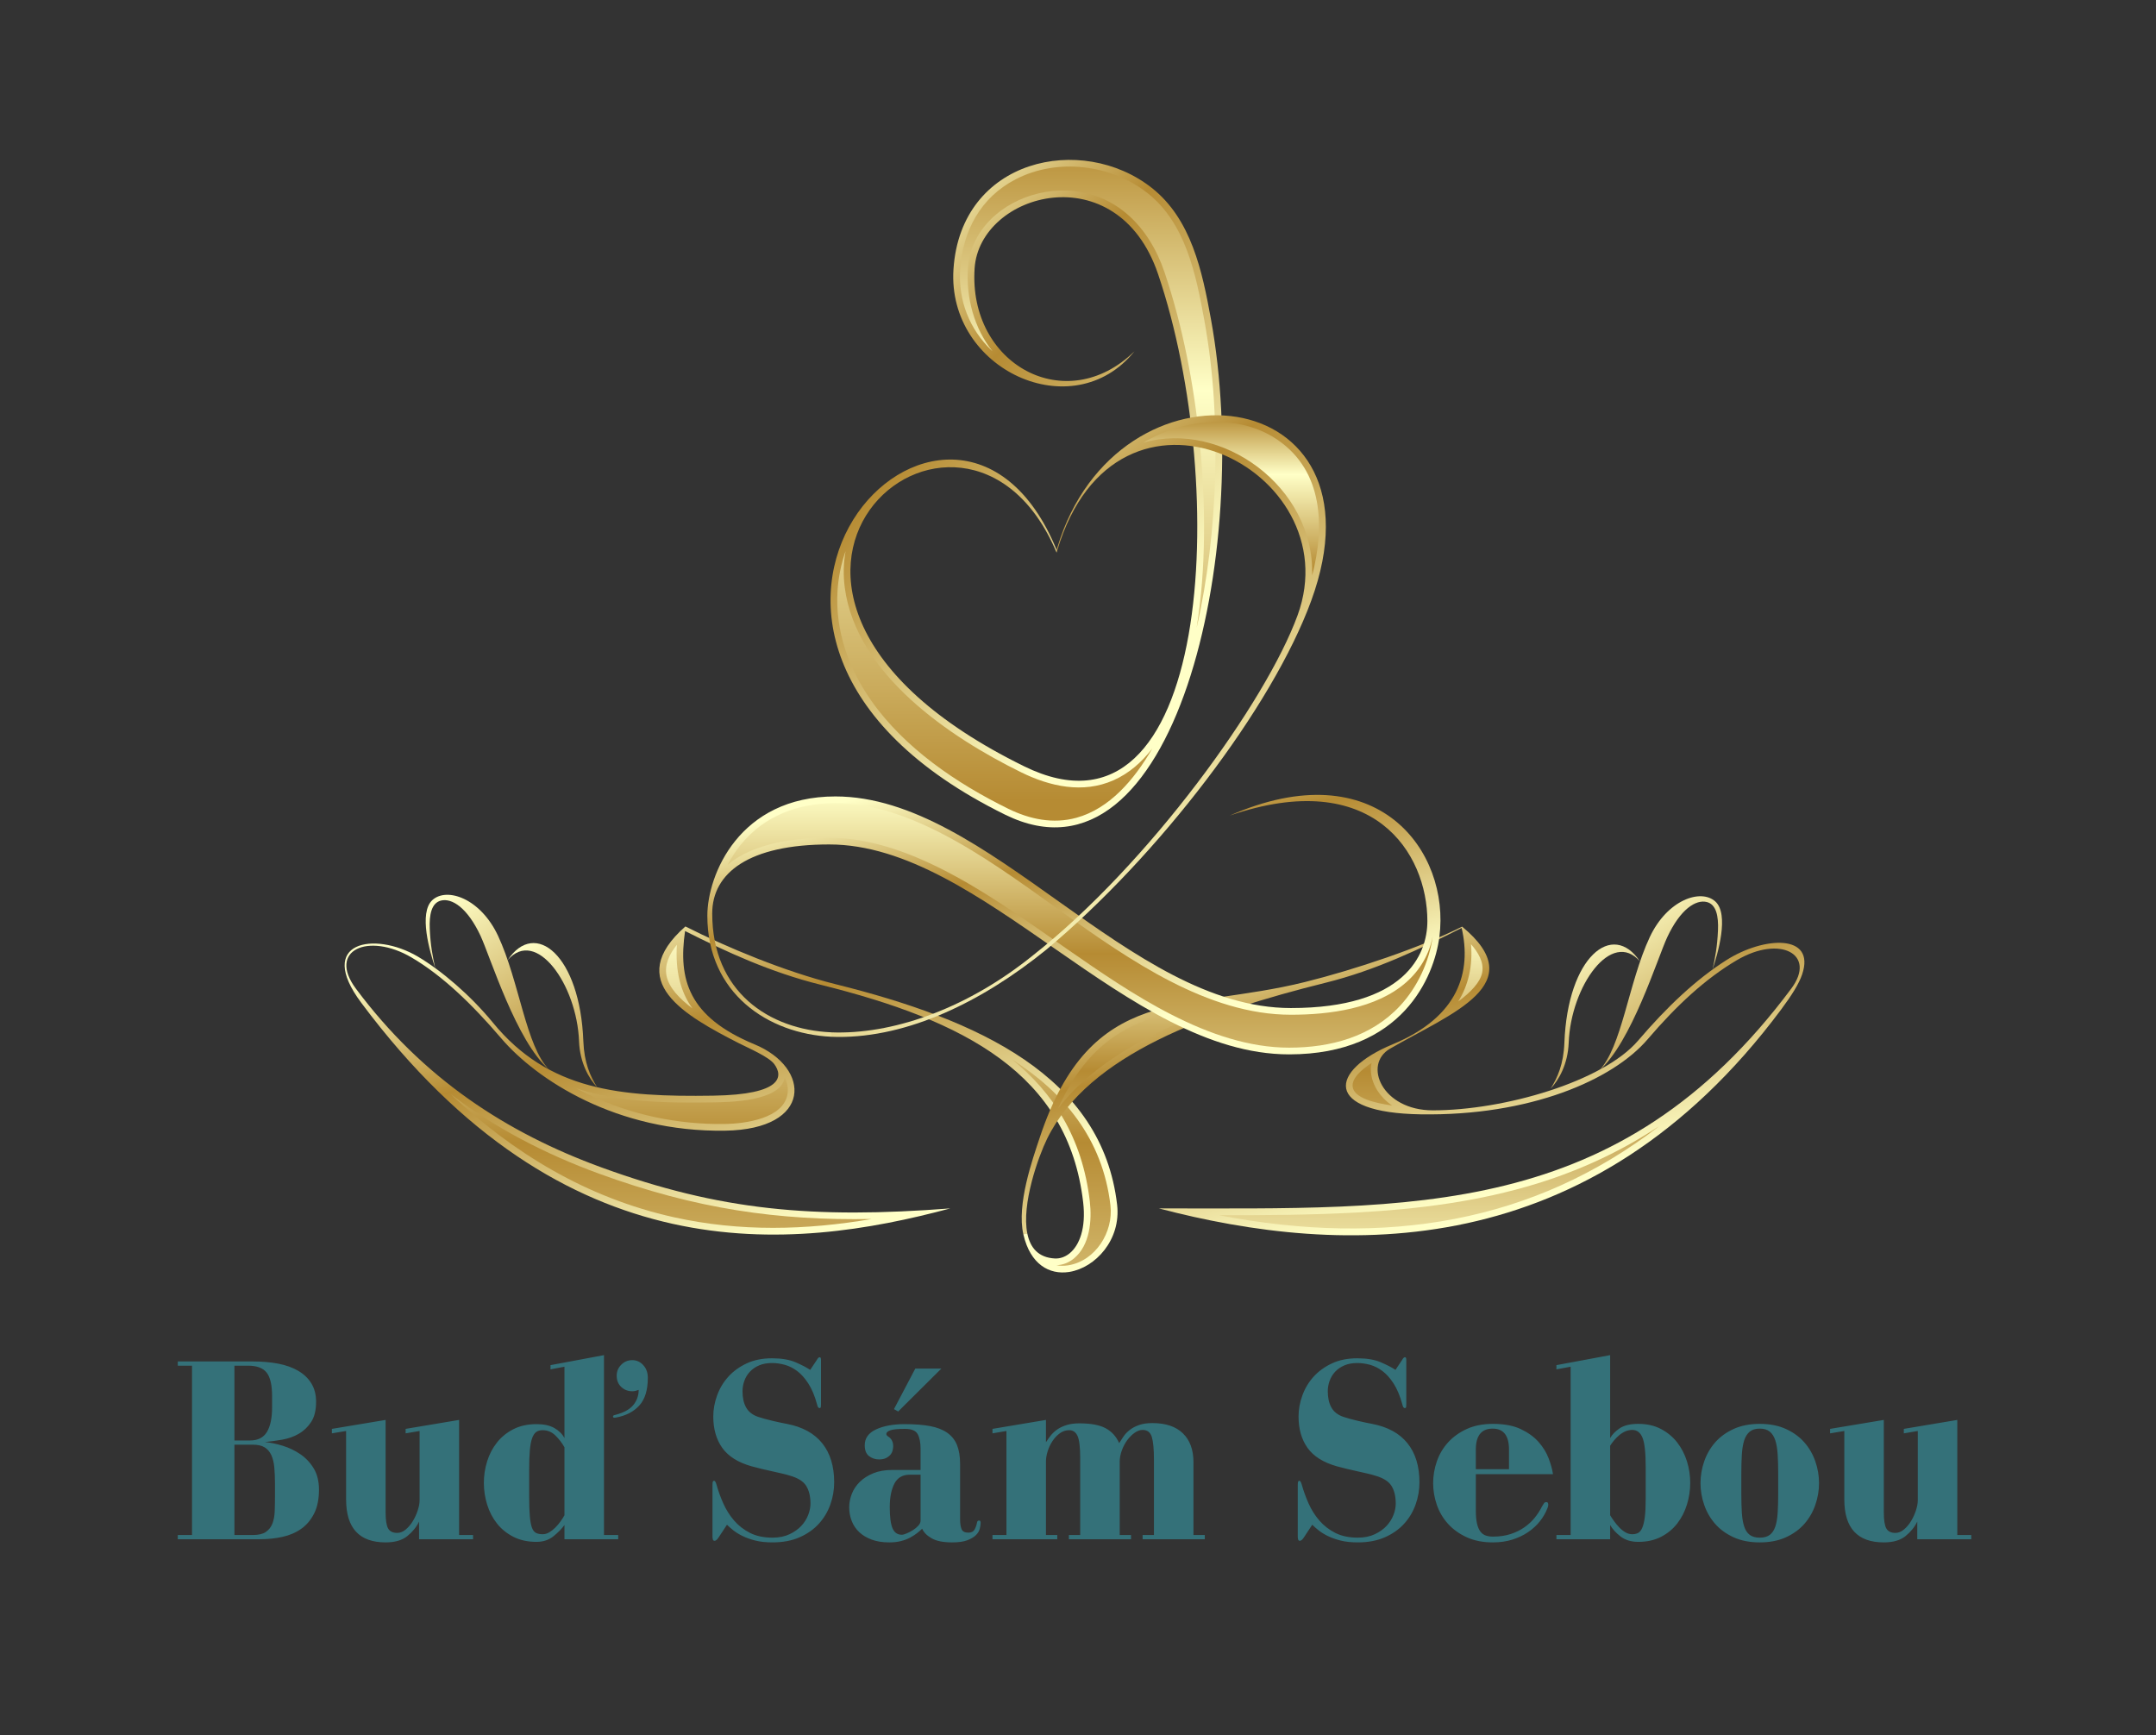 <?xml version="1.0" encoding="UTF-8"?>
<!DOCTYPE svg PUBLIC "-//W3C//DTD SVG 1.1//EN" "http://www.w3.org/Graphics/SVG/1.1/DTD/svg11.dtd">
<!-- Creator: CorelDRAW 2019 (64-Bit) -->
<svg xmlns="http://www.w3.org/2000/svg" xml:space="preserve" width="423.333mm" height="340.783mm" version="1.1" style="shape-rendering:geometricPrecision; text-rendering:geometricPrecision; image-rendering:optimizeQuality; fill-rule:evenodd; clip-rule:evenodd"
viewBox="0 0 42333.32 34078.32"
 xmlns:xlink="http://www.w3.org/1999/xlink">
 <rect x="0" y="0" width="42333.32" height="34078.32" fill="#333333" stroke="none"/>
 <defs>
  <style type="text/css">
   <![CDATA[
    .fil0 {fill:#347179;fill-rule:nonzero}
    .fil12 {fill:url(#id0)}
    .fil2 {fill:url(#id1)}
    .fil10 {fill:url(#id2)}
    .fil9 {fill:url(#id3)}
    .fil4 {fill:url(#id4)}
    .fil14 {fill:url(#id5)}
    .fil5 {fill:url(#id6)}
    .fil8 {fill:url(#id7)}
    .fil3 {fill:url(#id8)}
    .fil7 {fill:url(#id9)}
    .fil6 {fill:url(#id10)}
    .fil1 {fill:url(#id11)}
    .fil11 {fill:url(#id12)}
    .fil13 {fill:url(#id13)}
   ]]>
  </style>
  <linearGradient id="id0" gradientUnits="userSpaceOnUse" x1="21059.28" y1="2732.77" x2="21058.27" y2="15729.63">
   <stop offset="0" style="stop-opacity:1; stop-color:#B68B33"/>
   <stop offset="0.38" style="stop-opacity:1; stop-color:#FFFFC7"/>
   <stop offset="1" style="stop-opacity:1; stop-color:#B68B33"/>
  </linearGradient>
  <linearGradient id="id1" gradientUnits="userSpaceOnUse" x1="16911.05" y1="18287.3" x2="16911.22" y2="29203.7">
   <stop offset="0" style="stop-opacity:1; stop-color:#FFFFC7"/>
   <stop offset="0.38" style="stop-opacity:1; stop-color:#B68B33"/>
   <stop offset="1" style="stop-opacity:1; stop-color:#FFFFC7"/>
  </linearGradient>
  <linearGradient id="id2" gradientUnits="userSpaceOnUse" xlink:href="#id1" x1="22896.28" y1="15569.87" x2="22896.36" y2="23884.18">
  </linearGradient>
  <linearGradient id="id3" gradientUnits="userSpaceOnUse" xlink:href="#id1" x1="21782.55" y1="14551.19" x2="23006.47" y2="19907.08">
  </linearGradient>
  <linearGradient id="id4" gradientUnits="userSpaceOnUse" x1="10147.29" y1="18615.39" x2="11872.75" y2="21253.83">
   <stop offset="0" style="stop-opacity:1; stop-color:#FFFFC7"/>
   <stop offset="1" style="stop-opacity:1; stop-color:#B68B33"/>
  </linearGradient>
  <linearGradient id="id5" gradientUnits="userSpaceOnUse" xlink:href="#id0" x1="24594.13" y1="8160.6" x2="24594" y2="11208.15">
  </linearGradient>
  <linearGradient id="id6" gradientUnits="userSpaceOnUse" xlink:href="#id4" x1="31840.05" y1="17599.84" x2="33812.71" y2="21030.86">
  </linearGradient>
  <linearGradient id="id7" gradientUnits="userSpaceOnUse" xlink:href="#id1" x1="28115.43" y1="18308.09" x2="28115.61" y2="25479.22">
  </linearGradient>
  <linearGradient id="id8" gradientUnits="userSpaceOnUse" xlink:href="#id4" x1="8808.1" y1="17571.38" x2="10780.8" y2="21002.4">
  </linearGradient>
  <linearGradient id="id9" gradientUnits="userSpaceOnUse" xlink:href="#id1" x1="28340.64" y1="16975.24" x2="29943.75" y2="23271.16">
  </linearGradient>
  <linearGradient id="id10" gradientUnits="userSpaceOnUse" xlink:href="#id4" x1="30624.66" y1="18643.84" x2="32350.09" y2="21282.25">
  </linearGradient>
  <linearGradient id="id11" gradientUnits="userSpaceOnUse" xlink:href="#id1" x1="14731.81" y1="16885.22" x2="16736.51" y2="23820.79">
  </linearGradient>
  <linearGradient id="id12" gradientUnits="userSpaceOnUse" xlink:href="#id1" x1="17244.28" y1="4028.49" x2="24459.47" y2="10585.98">
  </linearGradient>
  <linearGradient id="id13" gradientUnits="userSpaceOnUse" xlink:href="#id1" x1="18756.93" y1="7965.79" x2="25363.03" y2="16106.54">
  </linearGradient>
 </defs>
 <g id="Layer_x0020_1">
  <path class="fil0" d="M6206.17 27525.91c0,-137.91 -30.19,-256.88 -90.51,-356.87 -60.35,-99.98 -145.68,-182.73 -256.01,-248.24 -110.33,-65.51 -241.35,-112.91 -393.06,-142.21 -151.71,-29.32 -320.66,-43.98 -506.84,-43.98l-1468.8 0 0 82.75 279.28 0 0 3325.5 -279.28 0 0 82.75 1613.61 0c155.16,0 302.55,-15.53 442.2,-46.56 139.62,-31.03 262.04,-83.59 367.19,-157.73 105.17,-74.12 189.63,-174.11 253.43,-299.97 63.77,-125.84 95.67,-281.86 95.67,-468.04 0,-165.5 -34.48,-305.16 -103.44,-418.94 -68.95,-113.78 -156.86,-206.87 -263.75,-279.27 -106.88,-72.41 -222.4,-127.58 -346.52,-165.5 -124.13,-37.93 -239.62,-62.07 -346.5,-72.41 106.88,-10.34 219.79,-25.85 338.73,-46.53 118.97,-20.69 227.56,-59.49 325.84,-116.36 98.25,-56.91 179.29,-134.47 243.06,-232.75 63.8,-98.25 95.7,-230.14 95.7,-395.64zm6208.09 -206.03c22.93,0 44.57,-2.55 64.95,-7.63 20.35,-5.11 40.73,-11.47 61.11,-19.11 0,114.6 -36.29,215.18 -108.87,301.76 -72.56,86.58 -196.71,151.53 -372.42,194.82 -15.28,5.08 -22.91,12.71 -22.91,22.9 0,17.83 8.91,26.75 26.74,26.75 12.72,0 24.18,-1.28 34.37,-3.81 193.52,-35.65 345.69,-114.6 456.45,-236.83 110.79,-122.24 166.16,-303.03 166.16,-542.42 0,-101.85 -29.9,-185.26 -89.77,-250.19 -59.84,-64.95 -131.76,-97.41 -215.81,-97.41 -84.03,0 -155.97,29.91 -215.81,89.78 -59.84,59.84 -89.78,131.76 -89.78,215.81 0,91.66 29.94,165.52 89.78,221.53 59.84,56.04 131.78,84.05 215.81,84.05zm-7811.35 966.28l0 -1468.8 263.75 0c175.84,0 299.09,45.69 369.79,137.07 70.67,91.36 106.01,245.65 106.01,462.86l0 217.22c0,210.32 -33.61,371.53 -100.85,483.57 -67.22,112.07 -178.42,168.08 -333.58,168.08l-305.12 0zm0 1856.7l0 -1773.95 362.02 0c96.54,0 173.24,17.24 230.14,51.72 56.88,34.48 100.86,85.35 131.89,152.57 31.03,67.25 50.85,149.13 59.46,245.67 8.63,96.54 12.95,205.14 12.95,325.81l0 217.22c0,110.33 -1.74,213.77 -5.19,310.31 -3.45,96.54 -18.95,179.29 -46.53,248.25 -27.58,68.96 -70.7,123.28 -129.31,162.92 -58.61,39.66 -143.07,59.48 -253.41,59.48l-362.02 0zm2192.85 -2042.89l0 1344.68c0,562.01 258.59,843.02 775.78,843.02 182.73,0 324.97,-41.37 426.67,-124.12 101.72,-82.75 178.44,-177.58 230.16,-284.47l0 346.53 1060.21 0 0 -82.75 -274.09 0 0 -2260.1 -1049.89 175.84 0 87.93 274.12 -46.56 0 1360.21c0,58.61 -12.09,124.99 -36.22,199.11 -24.14,74.14 -56.03,143.94 -95.67,209.45 -39.67,65.51 -86.2,120.68 -139.66,165.5 -53.42,44.82 -109.46,67.25 -168.07,67.25 -86.2,0 -145.68,-29.32 -178.43,-87.94 -32.76,-58.61 -49.13,-163.76 -49.13,-315.47l0 -1815.32 -1055.06 175.84 0 87.93 279.28 -46.56zm3594.44 760.28c0,-151.71 4.31,-277.57 12.92,-377.56 8.63,-99.99 23.29,-179.29 43.98,-237.9 20.69,-58.62 47.4,-99.99 80.14,-124.13 32.77,-24.13 75.01,-36.19 126.73,-36.19 96.54,0 180.14,34.48 250.83,103.44 70.67,68.96 130.15,146.52 178.42,232.72l0 1334.33c-20.69,37.93 -46.53,78.46 -77.56,121.54 -31.03,43.12 -65.51,83.62 -103.44,121.55 -37.93,37.93 -77.59,68.96 -118.96,93.09 -41.38,24.14 -84.46,36.19 -129.29,36.19 -51.72,0 -94.83,-8.61 -129.31,-25.84 -34.47,-17.24 -61.19,-51.72 -80.17,-103.44 -18.95,-51.72 -32.74,-126.7 -41.37,-224.98 -8.61,-98.25 -12.92,-230.14 -12.92,-395.64l0 -517.18zm418.93 -1970.48l274.09 -51.72 0 1401.58c-41.37,-79.3 -106.88,-144.81 -196.53,-196.53 -89.64,-51.72 -206.87,-77.59 -351.68,-77.59 -172.4,0 -323.23,32.76 -452.54,98.27 -129.29,65.51 -237.04,152.58 -323.24,261.18 -86.19,108.62 -150.84,231.87 -193.95,369.79 -43.08,137.91 -64.64,279.28 -64.64,424.09 0,144.81 21.56,287.04 64.64,426.67 43.11,139.65 107.76,263.77 193.95,372.37 86.2,108.62 193.95,195.66 323.24,261.17 129.31,65.54 280.14,98.28 452.54,98.28 131.02,0 242.22,-37.06 333.57,-111.2 91.39,-74.12 162.92,-147.39 214.64,-219.8l0 279.28 1055.06 0 0 -82.75 -279.28 0 0 -3532.37 -1049.87 196.53 0 82.75zm5233.89 -191.35l-134.47 201.69c-72.4,-48.27 -168.94,-98.25 -289.62,-149.97 -120.68,-51.72 -274.09,-77.59 -460.28,-77.59 -189.63,0 -356,33.64 -499.1,100.86 -143.07,67.24 -262.88,154.28 -359.42,261.17 -96.54,106.88 -169.82,229.29 -219.83,367.21 -49.98,137.92 -74.98,275.83 -74.98,413.75 0,244.8 58.61,449.93 175.84,615.43 117.23,165.5 308.6,286.18 574.09,362.03 62.06,17.24 129.28,34.48 201.69,51.72 72.4,17.24 143.94,33.63 214.63,49.14 70.67,15.52 135.34,30.16 193.95,43.95 58.62,13.79 103.44,25.87 134.47,36.22 162.05,44.82 271.52,112.04 328.39,201.68 56.91,89.65 85.36,206.88 85.36,351.69 0,68.96 -14.66,142.23 -43.98,219.82 -29.3,77.57 -74.12,149.1 -134.47,214.61 -60.32,65.51 -137.92,120.68 -232.72,165.5 -94.83,44.82 -206,67.25 -333.58,67.25 -172.39,0 -319.81,-31.03 -442.19,-93.09 -122.42,-62.07 -226.7,-143.1 -312.89,-243.09 -86.2,-99.99 -156.89,-212.04 -212.06,-336.16 -55.17,-124.12 -99.99,-248.25 -134.47,-372.37 -13.79,-48.27 -29.29,-72.41 -46.53,-72.41 -10.35,0 -18.11,5.16 -23.29,15.51 -5.16,10.34 -7.74,32.76 -7.74,67.24l0 1013.68c0,20.69 2.58,39.64 7.74,56.9 5.18,17.24 16.39,25.85 33.63,25.85 24.14,0 51.72,-24.14 82.75,-72.41l160.31 -243.08c34.48,34.47 76.73,71.56 126.71,111.2 50.01,39.66 110.33,76.72 181.02,111.2 70.67,34.48 153.42,63.8 248.25,87.93 94.81,24.14 207.74,36.19 338.76,36.19 203.43,0 380.98,-33.61 532.69,-100.86 151.71,-67.22 277.57,-156.02 377.56,-266.35 99.99,-110.33 174.97,-236.17 224.95,-377.53 50.01,-141.37 75.01,-286.18 75.01,-434.44 0,-317.2 -78.46,-573.21 -235.32,-768.01 -156.89,-194.81 -388.75,-321.52 -695.61,-380.13 -75.85,-13.79 -168.94,-33.61 -279.28,-59.48 -110.33,-25.85 -206.87,-52.59 -289.62,-80.17 -106.88,-37.93 -183.6,-99.12 -230.16,-183.59 -46.54,-84.48 -69.8,-190.5 -69.8,-318.07 0,-68.96 12.05,-137.05 36.19,-204.29 24.13,-67.22 60.35,-126.71 108.62,-178.42 48.27,-51.72 108.59,-93.1 181,-124.13 72.4,-31.03 156.89,-46.56 253.43,-46.56 79.3,0 161.18,11.21 245.64,33.64 84.49,22.4 166.37,62.9 245.67,121.52 79.3,58.61 153.45,141.36 222.4,248.24 68.96,106.89 125.84,243.09 170.66,408.59 10.34,48.27 25.87,72.41 46.56,72.41 17.24,0 26.71,-7.77 28.43,-23.27 1.73,-15.53 2.6,-33.64 2.6,-54.32l0 -868.87c0,-34.48 -8.63,-51.72 -25.87,-51.72 -17.24,0 -34.48,15.53 -51.72,46.56zm1929.11 175.84l-418.91 796.47 82.75 46.53 848.18 -843 -512.02 0zm-206.88 1091.25c-227.56,0 -415.45,34.48 -563.71,103.43 -148.26,68.96 -222.41,172.4 -222.41,310.31 0,99.99 28.46,171.55 85.33,214.64 56.91,43.11 121.55,64.64 193.95,64.64 58.62,0 106.02,-9.47 142.24,-28.42 36.19,-18.98 64.64,-41.38 85.32,-67.25 20.69,-25.85 34.48,-54.3 41.38,-85.33 6.89,-31.03 10.34,-56.9 10.34,-77.59 0,-86.2 -32.74,-149.97 -98.25,-191.34 -24.13,-13.8 -36.21,-31.04 -36.21,-51.72 0,-27.59 25.87,-50.85 77.59,-69.83 51.71,-18.95 148.25,-28.45 289.62,-28.45 127.57,0 210.32,34.48 248.25,103.44 37.92,68.95 56.87,165.49 56.87,289.62l0 413.75 -558.55 0c-141.37,0 -264.62,21.55 -369.8,64.66 -105.14,43.09 -193.08,99.12 -263.75,168.08 -70.69,68.96 -123.25,147.39 -157.73,235.32 -34.48,87.91 -51.72,176.69 -51.72,266.33 0,93.1 16.37,181.9 49.11,266.36 32.77,84.49 81.91,157.73 147.42,219.8 65.51,62.06 147.39,111.2 245.64,147.41 98.28,36.19 212.93,54.3 343.95,54.3 86.2,0 162.89,-8.61 230.14,-25.85 67.22,-17.23 126.7,-39.66 178.42,-67.24 51.72,-27.59 97.41,-56.9 137.05,-87.94 39.66,-31.03 73.27,-60.32 100.85,-87.9 31.04,72.4 93.1,135.33 186.19,188.76 93.09,53.46 227.56,80.17 403.4,80.17 124.13,0 222.4,-13.79 294.81,-41.37 72.41,-27.59 128.41,-60.35 168.08,-98.28 39.64,-37.93 65.51,-79.3 77.56,-124.13 12.08,-44.82 18.11,-86.19 18.11,-124.12 0,-27.58 -10.34,-41.37 -31.03,-41.37 -24.14,0 -37.93,15.52 -41.38,46.56 -10.34,51.71 -26.71,96.54 -49.13,134.46 -22.4,37.93 -62.91,56.88 -121.52,56.88 -68.96,0 -112.94,-23.27 -131.89,-69.8 -18.98,-46.56 -28.45,-111.2 -28.45,-193.95l0 -1086.08c0,-144.82 -19.82,-267.23 -59.48,-367.22 -39.64,-99.99 -103.44,-181 -191.35,-243.06 -87.93,-62.06 -199.98,-106.02 -336.18,-131.89 -136.18,-25.84 -302.55,-38.79 -499.08,-38.79zm310.31 992.99l0 905.08c0,31.03 -14.66,62.93 -43.95,95.67 -29.32,32.77 -64.64,62.07 -106.02,87.94 -41.37,25.84 -82.75,47.4 -124.12,64.64 -41.38,17.24 -72.41,25.85 -93.09,25.85 -86.2,0 -147.42,-42.22 -183.61,-126.71 -36.22,-84.46 -54.3,-223.24 -54.3,-416.32 0,-189.64 30.16,-343.08 90.49,-460.31 60.35,-117.23 161.21,-175.84 302.57,-175.84l212.03 0zm2461.79 -636.12l0 -439.62 -1049.86 175.84 0 87.93 274.09 -46.56 0 2042.89 -274.09 0 0 82.75 1272.27 0 0 -82.75 -222.41 0 0 -1442.95c0,-62.07 11.22,-129.29 33.62,-201.69 22.42,-72.41 54.32,-139.65 95.69,-201.72 41.38,-62.06 89.65,-112.91 144.81,-152.55 55.17,-39.66 115.5,-59.48 181.01,-59.48 75.85,0 131.02,37.93 165.49,113.78 34.48,75.86 51.72,220.67 51.72,434.44l0 1510.17 -222.37 0 0 82.75 1220.55 0 0 -82.75 -222.4 0 0 -1437.77c0,-72.4 13.79,-146.55 41.37,-222.4 27.59,-75.85 62.93,-143.07 106.02,-201.69 43.11,-58.61 91.38,-106.88 144.81,-144.81 53.45,-37.93 106.04,-56.9 157.76,-56.9 93.09,0 153.42,46.56 181,139.65 27.58,93.09 41.38,239.61 41.38,439.59l0 1484.33 -222.38 0 0 82.75 1220.55 0 0 -82.75 -222.4 0 0 -1432.61c0,-241.35 -68.96,-429.25 -206.87,-563.72 -137.92,-134.46 -337.9,-201.71 -599.94,-201.71 -103.43,0 -191.34,12.95 -263.75,38.79 -72.4,25.88 -133.62,58.62 -183.6,98.28 -50.01,39.64 -90.52,82.75 -121.55,129.28 -31.03,46.56 -58.61,88.78 -82.75,126.71 -58.61,-131.02 -147.39,-228.4 -266.35,-292.2 -118.94,-63.78 -290.47,-95.68 -514.58,-95.68 -93.09,0 -174.13,10.35 -243.09,31.03 -68.96,20.69 -128.44,47.41 -178.42,80.17 -50.01,32.75 -93.96,71.54 -131.89,116.36 -37.93,44.83 -72.4,93.1 -103.44,144.82zm6997.5 -1623.96l-134.46 201.69c-72.41,-48.27 -168.95,-98.25 -289.63,-149.97 -120.67,-51.72 -274.09,-77.59 -460.28,-77.59 -189.63,0 -356,33.64 -499.1,100.86 -143.07,67.24 -262.88,154.28 -359.42,261.17 -96.54,106.88 -169.81,229.29 -219.82,367.21 -49.98,137.92 -74.99,275.83 -74.99,413.75 0,244.8 58.62,449.93 175.85,615.43 117.22,165.5 308.59,286.18 574.08,362.03 62.06,17.24 129.28,34.48 201.69,51.72 72.41,17.24 143.94,33.63 214.64,49.14 70.67,15.52 135.33,30.16 193.95,43.95 58.61,13.79 103.43,25.87 134.47,36.22 162.05,44.82 271.51,112.04 328.39,201.68 56.9,89.65 85.35,206.88 85.35,351.69 0,68.96 -14.66,142.23 -43.98,219.82 -29.29,77.57 -74.11,149.1 -134.47,214.61 -60.32,65.51 -137.91,120.68 -232.72,165.5 -94.82,44.82 -206,67.25 -333.57,67.25 -172.4,0 -319.81,-31.03 -442.2,-93.09 -122.41,-62.07 -226.69,-143.1 -312.89,-243.09 -86.2,-99.99 -156.89,-212.04 -212.06,-336.16 -55.16,-124.12 -99.99,-248.25 -134.46,-372.37 -13.8,-48.27 -29.3,-72.41 -46.54,-72.41 -10.34,0 -18.11,5.16 -23.29,15.51 -5.16,10.34 -7.74,32.76 -7.74,67.24l0 1013.68c0,20.69 2.58,39.64 7.74,56.9 5.18,17.24 16.4,25.85 33.64,25.85 24.13,0 51.71,-24.14 82.74,-72.41l160.32 -243.08c34.48,34.47 76.72,71.56 126.7,111.2 50.01,39.66 110.33,76.72 181.03,111.2 70.67,34.48 153.42,63.8 248.25,87.93 94.8,24.14 207.74,36.19 338.76,36.19 203.42,0 380.98,-33.61 532.68,-100.86 151.71,-67.22 277.57,-156.02 377.56,-266.35 99.99,-110.33 174.97,-236.17 224.96,-377.53 50,-141.37 75.01,-286.18 75.01,-434.44 0,-317.2 -78.46,-573.21 -235.33,-768.01 -156.89,-194.81 -388.74,-321.52 -695.6,-380.13 -75.86,-13.79 -168.95,-33.61 -279.28,-59.48 -110.33,-25.85 -206.88,-52.59 -289.62,-80.17 -106.89,-37.93 -183.61,-99.12 -230.17,-183.59 -46.53,-84.48 -69.8,-190.5 -69.8,-318.07 0,-68.96 12.05,-137.05 36.19,-204.29 24.13,-67.22 60.35,-126.71 108.62,-178.42 48.27,-51.72 108.6,-93.1 181,-124.13 72.41,-31.03 156.89,-46.56 253.43,-46.56 79.31,0 161.19,11.21 245.65,33.64 84.48,22.4 166.36,62.9 245.67,121.52 79.3,58.61 153.44,141.36 222.4,248.24 68.95,106.89 125.83,243.09 170.65,408.59 10.35,48.27 25.88,72.41 46.56,72.41 17.24,0 26.72,-7.77 28.43,-23.27 1.74,-15.53 2.6,-33.64 2.6,-54.32l0 -868.87c0,-34.48 -8.63,-51.72 -25.87,-51.72 -17.24,0 -34.48,15.53 -51.72,46.56zm2958.32 2249.73c-13.79,-93.09 -42.25,-196.53 -85.36,-310.31 -43.08,-113.78 -108.59,-220.66 -196.53,-320.65 -87.9,-99.99 -204.26,-184.45 -349.08,-253.41 -144.81,-68.95 -327.55,-103.43 -548.21,-103.43 -196.53,0 -368.08,33.61 -514.6,100.85 -146.55,67.23 -268.94,155.16 -367.22,263.76 -98.25,108.62 -171.52,232.74 -219.79,372.37 -48.27,139.65 -72.41,281.86 -72.41,426.67 0,144.81 24.14,287.04 72.41,426.69 48.27,139.63 121.54,263.75 219.79,372.37 98.28,108.6 220.67,196.53 367.22,263.75 146.52,67.25 318.07,100.86 514.6,100.86 137.92,0 264.62,-18.11 380.11,-54.3 115.52,-36.21 218.95,-85.35 310.31,-147.41 91.38,-62.07 168.95,-133.6 232.75,-214.61 63.77,-81.04 112.91,-166.37 147.39,-256.02 10.34,-24.13 15.52,-46.56 15.52,-67.24 0,-34.48 -12.08,-51.72 -36.21,-51.72 -20.69,0 -36.19,6.89 -46.53,20.69 -10.35,13.79 -24.14,36.21 -41.38,67.24 -37.93,75.86 -85.35,149.13 -142.23,219.8 -56.9,70.69 -124.99,133.6 -204.29,188.76 -79.31,55.17 -169.82,99.15 -271.52,131.89 -101.73,32.77 -216.35,49.14 -343.92,49.14 -51.72,0 -98.28,-6.9 -139.65,-20.69 -41.38,-13.79 -76.72,-39.66 -106.02,-77.59 -29.32,-37.92 -51.72,-90.48 -67.24,-157.73 -15.51,-67.22 -23.27,-152.58 -23.27,-256.01l0 -713.72 1515.36 0zm-1515.36 -480.96c0,-275.83 110.33,-413.75 331,-413.75 213.76,0 320.65,137.92 320.65,413.75l0 382.71 -651.65 0 0 -382.71zm2637.63 -227.56l0 -1629.14 -1055.05 196.53 0 82.75 279.28 -51.72 0 3304.81 -279.28 0 0 82.75 1055.05 0 0 -279.28c44.82,79.3 112.91,154.29 204.3,224.98 91.35,70.67 207.74,106.02 349.1,106.02 168.95,0 317.21,-32.74 444.78,-98.28 127.57,-65.51 233.59,-152.55 318.05,-261.17 84.48,-108.6 148.26,-232.72 191.37,-372.37 43.08,-139.63 64.64,-281.86 64.64,-426.67 0,-144.81 -21.56,-286.18 -64.64,-424.09 -43.11,-137.92 -106.89,-261.17 -191.37,-369.79 -84.46,-108.6 -190.48,-196.53 -318.05,-263.76 -127.57,-67.24 -275.83,-100.85 -444.78,-100.85 -158.6,0 -281.01,29.29 -367.21,87.91 -86.2,58.61 -148.26,122.41 -186.19,191.37zm0 1515.33l0 -1365.36c20.69,-34.48 46.56,-69.8 77.59,-106.02 31.03,-36.19 64.64,-69.83 100.83,-100.86 36.22,-31.03 75.86,-56.01 118.97,-74.98 43.08,-18.95 88.78,-28.45 137.05,-28.45 93.09,0 160.34,51.72 201.71,155.15 41.37,103.44 62.06,294.81 62.06,574.09l0 620.62c0,151.7 -6.05,273.25 -18.11,364.6 -12.08,91.39 -29.32,162.06 -51.71,212.06 -22.43,49.98 -50.01,82.75 -82.75,98.25 -32.77,15.53 -69.83,23.27 -111.2,23.27 -48.27,0 -93.97,-12.92 -137.05,-38.77 -43.11,-25.87 -82.75,-57.77 -118.97,-95.7 -36.19,-37.92 -69.8,-78.43 -100.83,-121.51 -31.03,-43.12 -56.9,-81.91 -77.59,-116.39zm1773.95 -630.96c0,144.81 24.14,287.04 72.41,426.69 48.27,139.63 119.81,263.75 214.64,372.37 94.8,108.6 215.48,196.53 362.02,263.75 146.53,67.25 318.08,100.86 514.61,100.86 196.53,0 368.05,-33.61 514.58,-100.86 146.54,-67.22 267.22,-155.15 362.02,-263.75 94.83,-108.62 166.37,-232.74 214.64,-372.37 48.27,-139.65 72.41,-281.88 72.41,-426.69 0,-144.81 -24.14,-287.02 -72.41,-426.67 -48.27,-139.63 -119.81,-263.75 -214.64,-372.37 -94.8,-108.6 -215.48,-196.53 -362.02,-263.76 -146.53,-67.24 -318.05,-100.85 -514.58,-100.85 -196.53,0 -368.08,33.61 -514.61,100.85 -146.54,67.23 -267.22,155.16 -362.02,263.76 -94.83,108.62 -166.37,232.74 -214.64,372.37 -48.27,139.65 -72.41,281.86 -72.41,426.67zm801.65 -191.35c0,-137.91 3.45,-262.04 10.34,-372.37 6.9,-110.33 22.4,-202.56 46.54,-276.7 24.13,-74.12 60.35,-131.02 108.62,-170.66 48.27,-39.66 113.78,-59.48 196.53,-59.48 82.75,0 148.26,19.82 196.53,59.48 48.27,39.64 84.46,96.54 108.59,170.66 24.14,74.14 39.67,166.37 46.56,276.7 6.9,110.33 10.35,234.46 10.35,372.37l0 403.4c0,141.37 -3.45,265.49 -10.35,372.38 -6.89,106.88 -22.42,196.53 -46.56,268.93 -24.13,72.41 -60.32,126.7 -108.59,162.92 -48.27,36.19 -113.78,54.3 -196.53,54.3 -82.75,0 -148.26,-18.11 -196.53,-54.3 -48.27,-36.22 -84.49,-90.51 -108.62,-162.92 -24.14,-72.4 -39.64,-162.05 -46.54,-268.93 -6.89,-106.89 -10.34,-231.01 -10.34,-372.38l0 -403.4zm2022.17 -832.68l0 1344.68c0,562.01 258.59,843.02 775.78,843.02 182.74,0 324.97,-41.37 426.67,-124.12 101.72,-82.75 178.44,-177.58 230.16,-284.47l0 346.53 1060.21 0 0 -82.75 -274.09 0 0 -2260.1 -1049.89 175.84 0 87.93 274.12 -46.56 0 1360.21c0,58.61 -12.08,124.99 -36.22,199.11 -24.13,74.14 -56.03,143.94 -95.67,209.45 -39.67,65.51 -86.2,120.68 -139.65,165.5 -53.43,44.82 -109.47,67.25 -168.08,67.25 -86.2,0 -145.68,-29.32 -178.42,-87.94 -32.77,-58.61 -49.14,-163.76 -49.14,-315.47l0 -1815.32 -1055.06 175.84 0 87.93 279.28 -46.56z"/>
  <g id="_2427685317280">
   <path class="fil1" d="M20985.71 24978.4c4.17,-0.61 8.38,-1.4 12.55,-2.06 509.45,-82.81 1016.54,-630.04 936.53,-1319.34 -293.2,-2525.99 -2721.11,-3632.63 -5534.03,-4332.07 -983.16,-244.5 -2133.22,-722.9 -2943.11,-1132.43 -1225.34,1079.93 -0.53,1753.35 1041.28,2288.6 189.45,97.29 593.76,267.4 702.59,413.17 176.74,236.65 173.45,599.94 -1198.01,621.09 -1832.39,28.29 -3232.71,-100.94 -4323.6,-1432.04 -449.49,-548.45 -1022.72,-1032.41 -1478.22,-1300.43 -850.42,-500.38 -2007.2,-297.63 -1109.49,906.92 3989.74,5353.6 8446.17,4875.82 11567.24,4039.57 -2696.28,206.08 -4523.28,42.81 -6847.62,-804.36 -1866.92,-680.44 -3511.79,-1750.63 -4823.93,-3511.26 -563.33,-755.89 243.84,-1111.55 1094.4,-611.04 611.17,359.6 1191.47,921.87 1761.98,1589.64 686.76,803.79 2255.83,1843.71 4394.71,1810.54 1720.71,-26.58 1689.22,-1234.33 577.23,-1694.96 -1302.63,-539.67 -1501.74,-1275.87 -1364.96,-2225.56 809.88,409.53 1681.97,811.43 2665.31,1055.93 2812.87,699.53 4858.28,1744.8 5151.56,4270.83 58.95,508.01 -73.17,842.44 -263.06,999.61 -6.41,5.26 -12.85,10.4 -19.35,15.27 -85.1,63.82 -180.5,93.43 -274.9,88.38 -324.3,-17.32 -481.82,-212.35 -538.23,-486.03l-0.7 -3.28 -44.44 -17.38 -33.16 34.83 1.1 4.52c136.99,588.41 512.96,789.05 890.33,733.34z"/>
   <path class="fil2" d="M13290.79 18551.5c-143.58,178.31 -248.41,390.18 -202.93,612.45 47.2,230.73 252.84,447.12 506.26,636.62 -234.42,-329.39 -335.62,-733.7 -303.33,-1249.07zm2117.38 2610.52c-82.51,466.16 -1083.78,479.98 -1402.64,484.93 -965.79,14.87 -1874.68,-4.56 -2692.68,-276.48 80.31,43.16 160.81,83.96 240.99,122.25 835.33,399.27 1758.05,592.93 2683.12,578.59 381.63,-5.88 1159.54,-103.66 1227.14,-599.34 15,-110.27 -8.03,-214.32 -55.93,-309.95zm-6557.23 324.91c1226.48,1156.82 2669.7,2035.4 4379.18,2415.41 1305.39,290.13 2600.83,254.51 3885.3,35.18 -1844.5,31.23 -3443.27,-194.37 -5348.65,-888.85 -1076.81,-392.46 -2048.65,-903.4 -2915.83,-1561.74zm11014.23 -687.76c810.59,651.57 1387.9,1539.1 1533.67,2794.8 43.38,373.51 2.1,858.01 -309.87,1116.15 -7.98,6.58 -16.05,12.99 -24.3,19.17 -93.91,70.45 -204.32,112.39 -320.92,115.11 67.47,13.77 141.6,15.79 222.75,3.81 3.55,-0.52 7.11,-1.18 10.66,-1.75 533.05,-86.64 887.49,-652.55 826.91,-1174.28 -153.05,-1318.6 -925.48,-2225.34 -1938.9,-2873.01z"/>
   <path class="fil3" d="M10780.8 21002.4c-455.53,-455.97 -581.95,-1729.39 -1001.94,-2626.89 -344.03,-735.23 -1003.75,-959.03 -1287.45,-702.37 -277.67,251.25 -50.36,1025.18 54.87,1337.71 -52.8,-236.23 -93.91,-449.99 -107.74,-771.77 -11.8,-274.54 31.92,-509.11 221.74,-555.11 211.59,-51.25 514.97,136.54 774.58,691.48 188.72,403.47 706.44,2083.81 1345.94,2626.95z"/>
   <path class="fil4" d="M11725.56 21350.08c-137.02,-216.14 -255.39,-483.53 -271.28,-902.24 -63.98,-1686.5 -945.69,-2407.48 -1485.94,-1594.58 555.42,-646.06 1359.07,478.37 1401.42,1594.58 15.89,418.68 192.23,731.61 355.8,902.24z"/>
   <path class="fil5" d="M31390.47 21030.86c455.53,-455.98 581.95,-1729.39 1001.94,-2626.89 344.03,-735.23 1003.75,-959.03 1287.45,-702.38 277.68,251.26 50.36,1025.19 -54.87,1337.71 52.81,-236.22 93.91,-449.98 107.74,-771.76 11.8,-274.54 -31.92,-509.12 -221.74,-555.11 -211.59,-51.26 -514.97,136.53 -774.58,691.47 -188.72,403.48 -706.44,2083.81 -1345.94,2626.96z"/>
   <path class="fil6" d="M30445.71 21378.54c137.02,-216.14 255.39,-483.53 271.28,-902.25 63.99,-1686.49 945.69,-2407.48 1485.94,-1594.57 -555.42,-646.07 -1359.07,478.36 -1401.42,1594.57 -15.89,418.69 -192.22,731.62 -355.8,902.25z"/>
   <path class="fil7" d="M22755.16 23729.42c3595.7,944.08 8461.92,1133.84 12214.56,-3901.48 212.14,-284.6 352.9,-509.02 415.54,-694.08 271.05,-801.08 -750.54,-748.22 -1486.29,-280.83 -598.5,380.27 -1164.98,914.33 -1735.45,1582.05 -686.72,803.75 -2631.41,1368.52 -4030.23,1368.52 -997.5,0 -1377.55,-900.47 -839.37,-1211.22 1221.04,-704.96 2786.07,-1265.16 1415.01,-2396.5 -809.88,409.53 -2100.54,843.09 -3083.78,1087.6 -2371.15,589.51 -4199.99,18.47 -5208.59,3051.9 -142.08,427.38 -457.52,1317.19 -322.28,1905.16l77.6 -17.45c-117.61,-580.78 217.83,-1512.93 387.2,-1859.2 814.23,-1664.65 3172.79,-2494.67 5472.66,-3066.59 983.33,-244.55 1858.31,-665.92 2668.16,-1075.45 196.6,860.68 -53.96,1746.42 -1356.67,2286.09 -1239.29,513.36 -1374.92,1344.39 554.9,1374.26 2138.88,33.17 3767.6,-671.18 4454.32,-1474.93 570.51,-667.76 1139.67,-1192.75 1750.84,-1552.35 850.51,-500.47 1570.91,-115.63 1068.26,558.84 -3392.03,4551.44 -7435.51,4312.33 -12416.39,4315.66z"/>
   <path class="fil8" d="M23932.77 23862.99c3268.9,628.16 6187.1,149.72 8645.45,-1749.53 -716.01,473.71 -1504.89,851.08 -2386.5,1124.32 -1146.38,355.35 -2341.76,504.89 -3536.66,571.17 -904.98,50.18 -1814.18,55.27 -2722.29,54.04zm3401.03 -2154.89c-58.78,-40.09 -114.1,-85.97 -164.94,-137.87 -177.35,-181.16 -292.8,-443.7 -237.35,-697.2 -208.98,136.34 -395.41,307.85 -371.06,472.17 31.49,212.57 416.68,314.47 773.35,362.9zm1299.91 -2042.77c242.4,-179.59 434.48,-376.5 469.93,-571.61 35.79,-196.91 -77.51,-390.8 -219.99,-551.74 36.89,431.59 -54.66,805.37 -249.94,1123.35zm-4412.43 10.09c-142.96,21.27 -286.31,42.33 -430.19,64.35 -515.38,78.83 -1052.29,174.1 -1528.14,395.23 -733.57,340.79 -1178.89,938.32 -1488.8,1634.56 769.36,-1008.21 2128.57,-1653.25 3447.13,-2094.14z"/>
   <path class="fil9" d="M24143.55 16016.07c2912.02,-1278.03 4335.63,713.54 4118.78,2380.4 -101.57,781.02 -722.85,2308.05 -2950.2,2308.05 -3183.11,0 -6019.59,-4122.18 -9030.24,-4122.18 -1574.54,0 -2297.38,557.24 -2297.38,1354.79 0,1530.3 1104.9,2282.73 2343.84,2334.76l33.73 47.67 -40.52 39.05c-1239.75,-59.39 -2432.62,-851.45 -2432.62,-2376.29 0,-797.55 623.52,-2342.82 2514.29,-2342.82 3010.68,0 5759.75,4155.33 8942.86,4155.33 2227.37,0 2680.66,-1036.96 2680.66,-1707.16 0,-1329.47 -1058.56,-3042.4 -3883.2,-2071.6z"/>
   <path class="fil10" d="M28130.88 18386.83c-65.41,349.69 -245.91,662.58 -522.49,904.77 -591.39,517.78 -1507.61,634.82 -2262.32,634.82 -1639.16,0 -3182.39,-1087.65 -4466.73,-1998.65 -1244.07,-882.35 -2886.26,-2156.69 -4476.12,-2156.69 -732.21,0 -1396.59,244.47 -1863.76,823.4 -94.05,116.51 -180.24,249.29 -254.2,391.55 514.81,-444.76 1374.88,-535.29 1996.63,-535.29 1669.52,0 3355.09,1273.28 4673.21,2187.13 1242.31,861.25 2786.46,1935.04 4357.02,1935.04 810.77,0 1608.68,-210.07 2175.95,-819.23 342.72,-367.99 576.26,-867.93 642.81,-1366.85z"/>
   <path class="fil11" d="M20745.97 10850.37c-1828,-4334.4 -7745.34,706.11 -635.62,4197.93 3680.46,1807.63 4050.99,-5465.66 2628.66,-9665.8 -798.64,-2358.32 -3503.99,-1604.89 -3602.49,-112.59 -124.56,1887.51 1796.75,2939.39 3139.21,1628.19 -1209.87,1503.98 -3684.23,358.4 -3554.03,-1613.1 143.76,-2176.84 2523.95,-2673.76 3892.02,-1596.67 780.13,614.21 992.75,1643.46 1162.09,2571.98 835.8,4582.3 -722.08,11367.04 -4035.16,9739.87 -7289.17,-3579.96 -1013.69,-10137.47 1005.8,-5202.71l5.61 18.8 -6.09 34.1z"/>
   <path class="fil12" d="M16603.24 10822.22c-88.43,251.53 -141.86,515.69 -158.22,783.14 -47.81,780.49 216.39,1517.74 660.97,2151.68 656.58,936.18 1679.65,1627.5 2692.68,2125.02 419.7,206.13 878.27,302.46 1337.06,176.21 645.88,-177.74 1134.5,-743.56 1488.49,-1358.86 -205.42,267.36 -455.63,487.65 -760.58,622.58 -600.96,265.87 -1243.63,123.26 -1811.34,-155.55 -1404.92,-690.05 -3237.67,-1923.32 -3464.41,-3623.9 -32.59,-244.51 -26.36,-487.35 15.35,-720.32zm6892.19 1508.1c221.48,-966.58 332.42,-1980 362.68,-2929.6 33.03,-1034.92 -25.79,-2097.34 -211.74,-3116.82 -161.86,-887.35 -364.69,-1902.18 -1114.05,-2492.17 -717.11,-564.59 -1771.2,-693.25 -2588.02,-271.66 -690.26,356.23 -1041.06,1012.72 -1091.33,1773.61 -39.78,602.58 180.47,1169.46 616.58,1586.79 5.3,5.09 10.61,10.14 16.01,15.18 -354.13,-445.89 -519.46,-1042.29 -480.33,-1634.43 11.67,-176.86 56.94,-348.29 132.69,-508.49 315.18,-666.31 1087.43,-1036.54 1803.71,-1010.61 969.65,35.05 1623.77,717.46 1922.01,1598.19 361.89,1068.52 581.17,2224.07 692.72,3345.45 116.51,1170.85 130.28,2458.48 -60.93,3644.56z"/>
   <path class="fil13" d="M16328.35 20271.89l15.51 0.56c31.52,1.19 63.12,2.03 94.82,2.3 1182.92,10.1 2590.55,-498.91 3850.46,-1520.17 2265.59,-1785.97 4566.39,-4966.98 5189.07,-6672.06 1049.86,-2874.75 -3554.86,-5183 -4720.31,-1269.76 -3.83,12.83 -8.03,24.98 -11.77,37.95l-0.16 -0.34 0.48 -52.9 0.15 0.36c4.24,-14.66 9.07,-28.66 13.44,-43.18 1173.7,-3918.59 6562.63,-3275.45 4987.09,1038.81 -762.17,2087.07 -2992.74,5009.48 -5204.15,6855.74 -1259.86,1021.29 -2709.7,1724.77 -4097.44,1712.93 -37.32,-0.32 -74.62,-1.35 -111.89,-3l-12.09 -0.52 6.79 -86.72z"/>
   <path class="fil14" d="M25764.55 11298.47c249.11,-952.01 216.7,-2041.58 -667.41,-2653.9 -668.82,-463.27 -1564.07,-442.17 -2290.88,-133.49 -124.88,53.04 -244.33,113.53 -358.38,180.77 1541.65,-441.41 3365.71,862.97 3316.67,2606.62z"/>
  </g>
 </g>
</svg>
